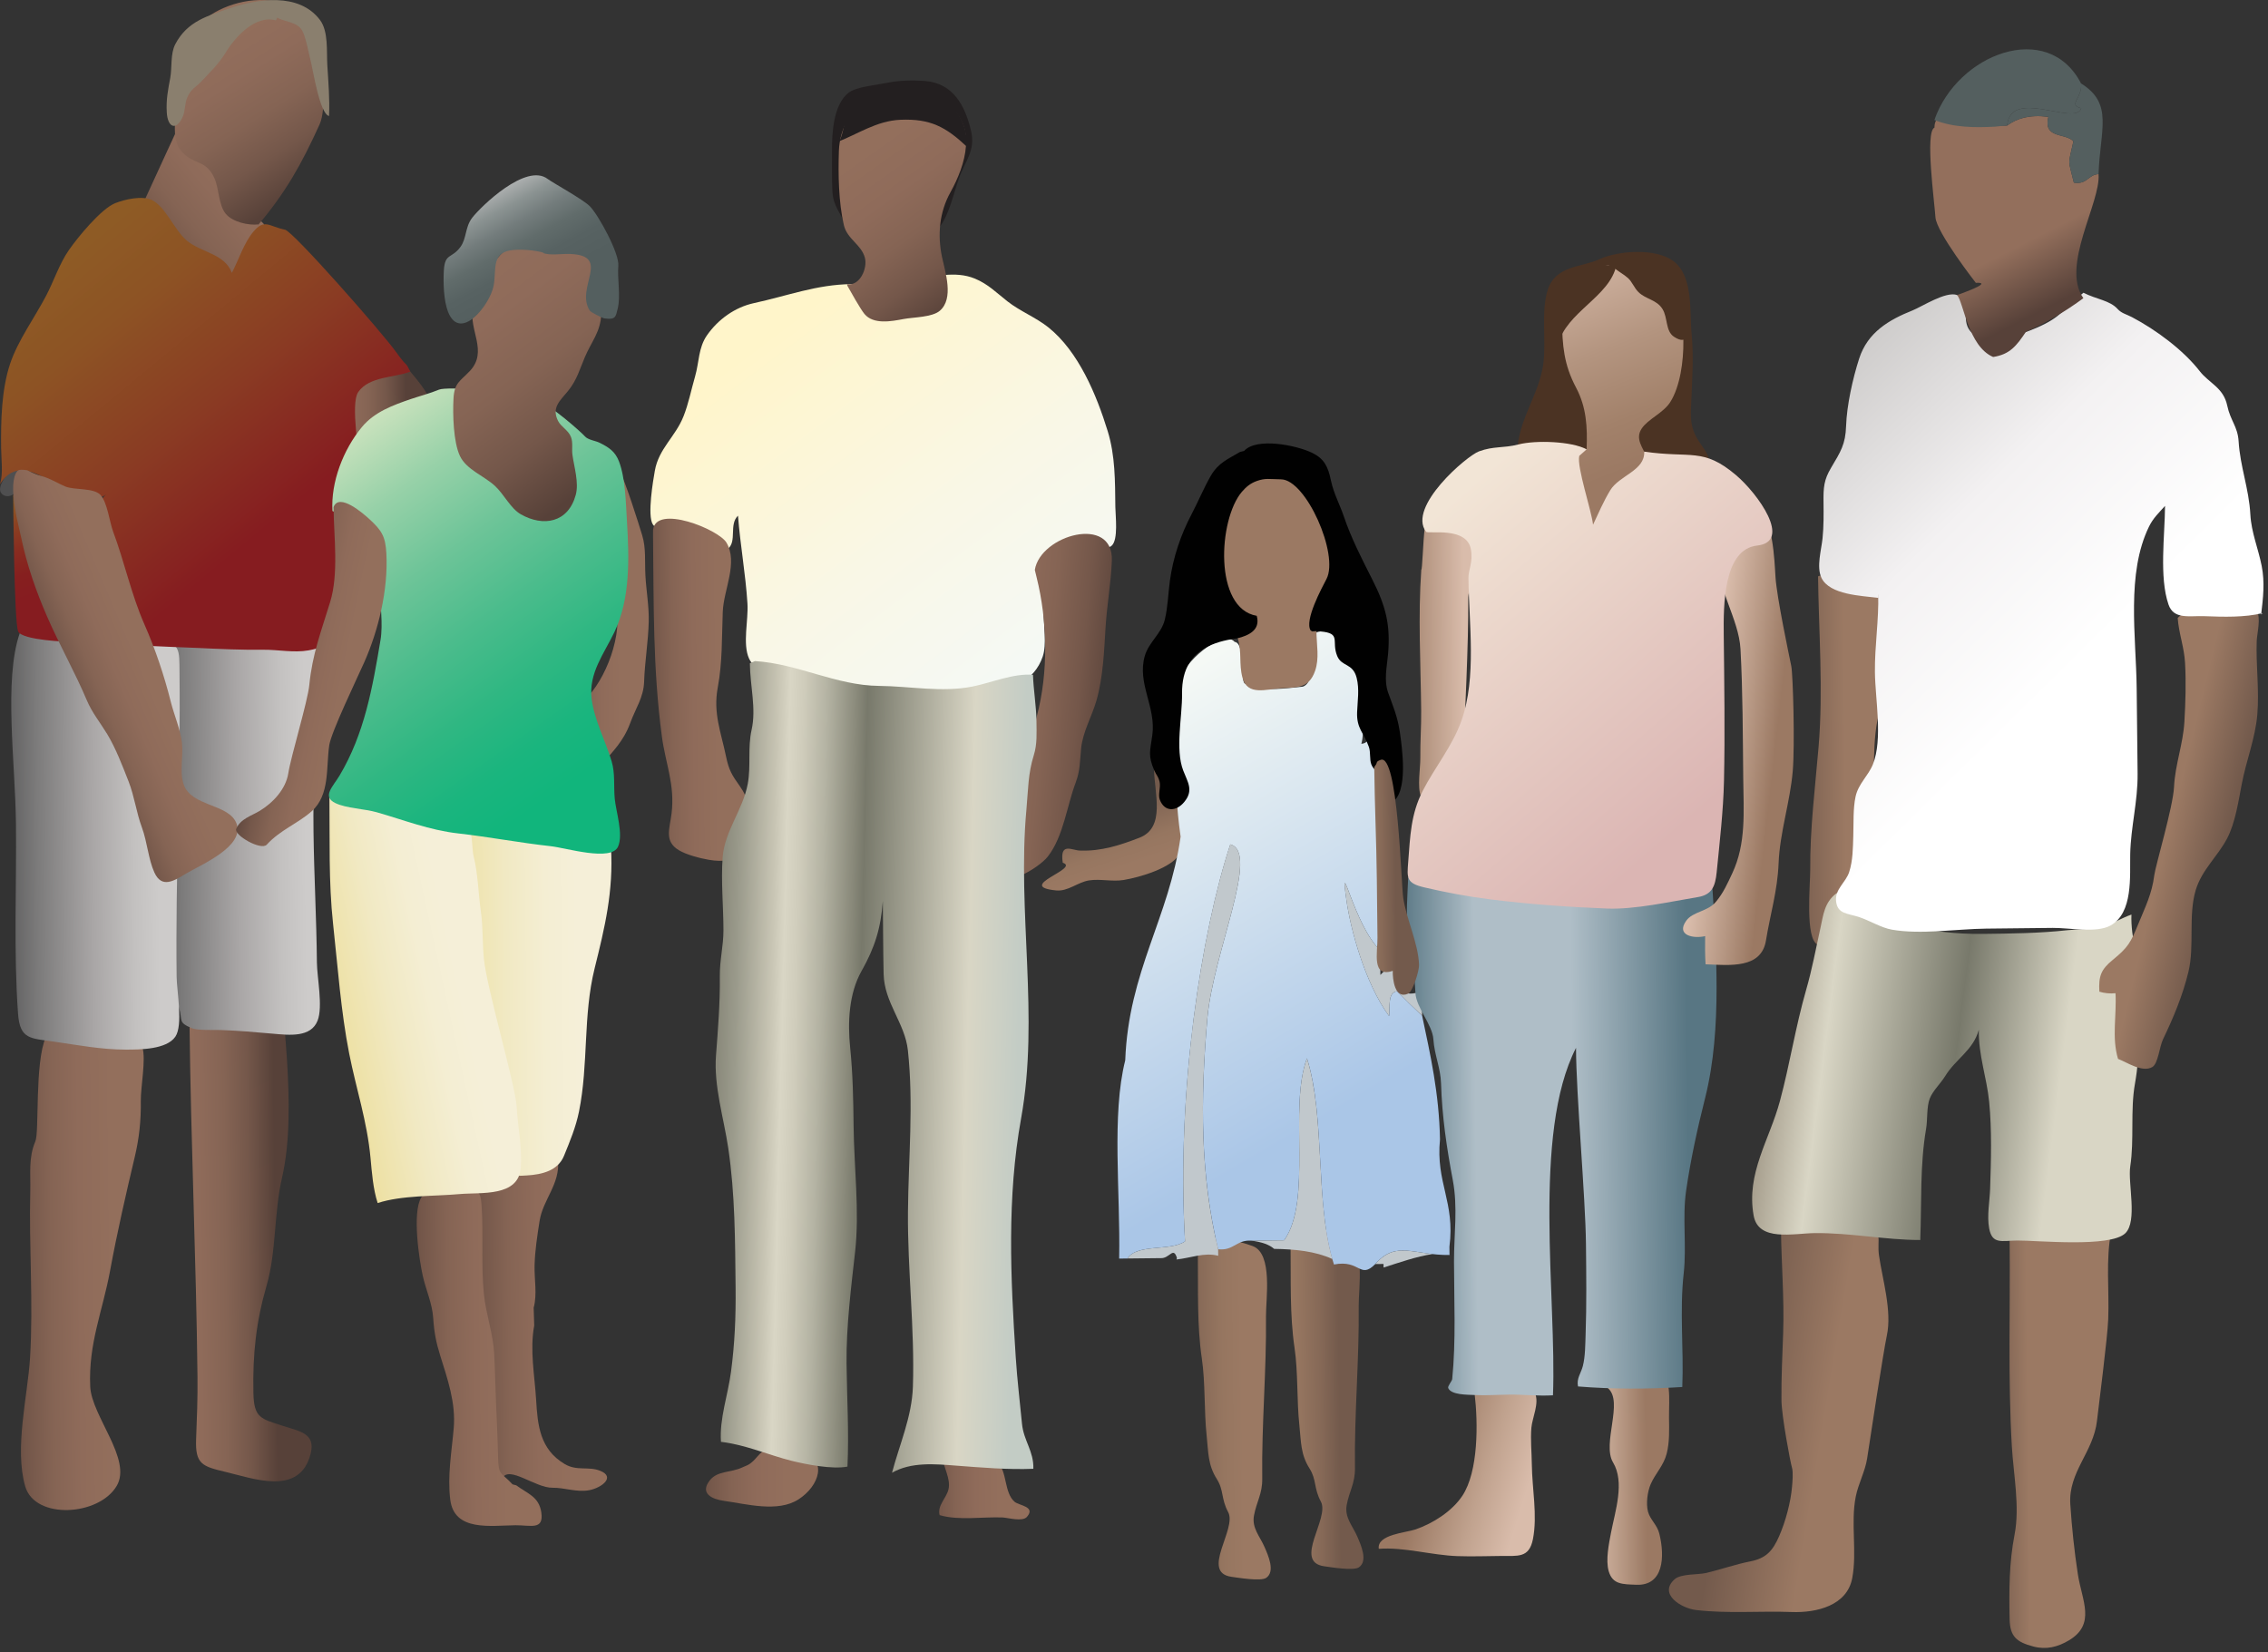 
        <svg xmlns:rdf="http://www.w3.org/1999/02/22-rdf-syntax-ns#" xmlns="http://www.w3.org/2000/svg" xmlns:cc="http://creativecommons.org/ns#" xmlns:xlink="http://www.w3.org/1999/xlink" xmlns:dc="http://purl.org/dc/elements/1.1/" x="0px" y="0px" width="501" height="365" viewBox="0 0 501 365" xml:space="preserve">
            <rect x="0" y="0" width="501" height="365" fill="#333333" stroke="none"/>
            <title>Family </title>
            <desc xmlns:ian_image_library="https://ian.umces.edu/media-library/">
                <ian_image_library:title>Family </ian_image_library:title>
                <ian_image_library:descr><p>Illustration of a family ('ohana).</p></ian_image_library:descr>
                <ian_image_library:scene>
                    <ian_image_library:contains>ohana, home life, Pacific islanders, aiga, human, person, people, man, male, woman, female, family, girl</ian_image_library:contains>
                    <ian_image_library:when>2010-07-30</ian_image_library:when>
                </ian_image_library:scene>
            </desc>
            
<defs>
</defs>
<linearGradient id="ian_symbols_b2169c0654f743f4e50e7df2082ee1eb" gradientUnits="userSpaceOnUse" x1="-7860.458" y1="8320.496" x2="-7847.534" y2="8320.496" gradientTransform="matrix(1.81 -0.02 -0.02 -1.81 14832.393 15220.93)">
	<stop  offset="0.043" style="stop-color:#735A4C"/>
	<stop  offset="0.405" style="stop-color:#9B7963"/>
</linearGradient>
<path fill="url(#ian_symbols_b2169c0654f743f4e50e7df2082ee1eb)" d="M443.926,274.057c0.165,15.131-0.403,30.428,0.495,45.527c0.361,6.077,1.783,13.325,0.598,19.397
	c-1.2,6.153-1.234,12.271-1.095,18.706c0.082,3.816,1.516,5.041,5.234,6.026c2.875,0.759,5.424,0.107,7.893-1.372
	c5.993-3.59,2.835-8.843,1.955-14.55c-0.794-5.148-1.339-10.384-1.675-15.491c-0.471-7.177,5.098-11.462,5.896-18.454
	c0.418-3.661,2.317-18.292,2.479-22.42c0.256-6.495-0.587-13.173,0.662-19.399c-7.568-0.208-14.177,1.102-21.557,0.62
	L443.926,274.057z"/>
<linearGradient id="ian_symbols_b86adaaa9f8845d4252a1881a69d0295" gradientUnits="userSpaceOnUse" x1="-8070.078" y1="8479.227" x2="-8085.001" y2="8466.938" gradientTransform="matrix(1.81 -0.02 -0.02 -1.81 14832.393 15220.93)">
	<stop  offset="0.08" style="stop-color:#936F5C"/>
	<stop  offset="0.342" style="stop-color:#8F6B5A"/>
	<stop  offset="0.565" style="stop-color:#856454"/>
	<stop  offset="0.774" style="stop-color:#74574A"/>
	<stop  offset="0.972" style="stop-color:#5B443B"/>
	<stop  offset="1" style="stop-color:#574139"/>
</linearGradient>
<polygon fill="url(#ian_symbols_b86adaaa9f8845d4252a1881a69d0295)" points="38.781,29.366 36.682,33.902 29.534,49.462 48.275,70.051 58.343,49.546 "/>
<linearGradient id="ian_symbols_dad30ed43976ca24b9a659b5af533050" gradientUnits="userSpaceOnUse" x1="-8102.944" y1="8343.428" x2="-8087.44" y2="8343.428" gradientTransform="matrix(1.81 -0.02 -0.02 -1.81 14832.393 15220.93)">
	<stop  offset="0" style="stop-color:#574139"/>
	<stop  offset="0.028" style="stop-color:#5B443B"/>
	<stop  offset="0.226" style="stop-color:#74574A"/>
	<stop  offset="0.435" style="stop-color:#856454"/>
	<stop  offset="0.658" style="stop-color:#8F6B5A"/>
	<stop  offset="0.92" style="stop-color:#936F5C"/>
</linearGradient>
<path fill="url(#ian_symbols_dad30ed43976ca24b9a659b5af533050)" d="M10.107,229.162c-2.466,5.595-1.399,20.857-2.295,22.956c-1.563,3.655-1.026,7.189-1.125,11.062
	c-0.309,12.153,0.704,24.685-0.054,36.85c-0.516,8.282-3.494,19.925-1.061,28.317c2.149,7.408,16.31,6.558,20.219-0.131
	c3.423-5.86-5.561-15.391-5.861-21.922c-0.436-9.479,2.752-16.714,4.383-25.569c1.554-8.442,3.536-17.079,5.455-25.161
	c0.979-4.124,1.393-8.002,1.336-12.343c-0.042-3.1,1.178-9.205,0.35-11.874c-0.193-0.625-0.055-1.554-0.12-2.2
	C26.233,228.941,15.236,229.106,10.107,229.162"/>
<linearGradient id="ian_symbols_5ef86a004a3d58048948d58b96c26b82" gradientUnits="userSpaceOnUse" x1="-8081.801" y1="8346.572" x2="-8067.46" y2="8346.572" gradientTransform="matrix(1.81 -0.02 -0.02 -1.81 14832.393 15220.93)">
	<stop  offset="0.006" style="stop-color:#936F5C"/>
	<stop  offset="0.262" style="stop-color:#8F6B5A"/>
	<stop  offset="0.478" style="stop-color:#856454"/>
	<stop  offset="0.681" style="stop-color:#74574A"/>
	<stop  offset="0.875" style="stop-color:#5B443B"/>
	<stop  offset="0.902" style="stop-color:#574139"/>
</linearGradient>
<path fill="url(#ian_symbols_5ef86a004a3d58048948d58b96c26b82)" d="M41.866,226.225c0.285,26.083,1.479,52.085,1.761,78.01c0.05,4.604-0.13,9.246-0.306,13.677
	c-0.219,5.524,1.367,6.008,6.463,7.226c6.279,1.504,15.759,5.078,18.555-3.064c1.858-5.41-1.787-5.769-5.917-7.119
	c-4.791-1.568-6.331-1.684-6.443-7.275c-0.172-8.664,0.6-15.692,2.923-23.729c2.174-7.516,1.598-16.007,3.389-23.756
	c1.853-8.026,1.626-17.515,1.111-25.98c-0.17-2.796-0.443-5.756-0.639-8.591c-3.535-1.94-18.125-4.249-20.289-0.146L41.866,226.225z
	"/>
<linearGradient id="ian_symbols_7390319a8d9f3014b152c20126c6dd52" gradientUnits="userSpaceOnUse" x1="-8062.274" y1="8448.318" x2="-8051.772" y2="8448.318" gradientTransform="matrix(1.81 -0.02 -0.02 -1.81 14832.393 15220.93)">
	<stop  offset="0.08" style="stop-color:#936F5C"/>
	<stop  offset="0.342" style="stop-color:#8F6B5A"/>
	<stop  offset="0.565" style="stop-color:#856454"/>
	<stop  offset="0.774" style="stop-color:#74574A"/>
	<stop  offset="0.972" style="stop-color:#5B443B"/>
	<stop  offset="1" style="stop-color:#574139"/>
</linearGradient>
<path fill="url(#ian_symbols_7390319a8d9f3014b152c20126c6dd52)" d="M79.425,100.523c-1.626-2.978-3.297-5.441-3.603-8.979c-0.334-3.866-0.058-7.782,4.348-9.184
	c2.397-0.762,8.66-2.58,10.469-0.276c0.98,1.247,6.356,7.124,2.97,7.045c-1.973-0.045-0.686,2.995-1.056,4.987
	c-0.489,2.633-4.325,6.186-6.879,6.338c-2.033,0.12-3.795-0.264-5.772,0.07c-0.108-0.002-0.217-0.003-0.325-0.005"/>
<path fill="#4F4F50" d="M3.887,103.625c-1.739-0.303-4.62,3.744-3.707,5.171c0.895,1.396,2.859,0.762,3.3-0.234
	c0.598-1.357-0.098-3.257,0.412-4.481"/>
<linearGradient id="ian_symbols_472953cc42149cb431066ad7b5296747" gradientUnits="userSpaceOnUse" x1="-8077.619" y1="8495.207" x2="-8064.926" y2="8474.751" gradientTransform="matrix(1.81 -0.02 -0.02 -1.81 14832.393 15220.93)">
	<stop  offset="0.08" style="stop-color:#936F5C"/>
	<stop  offset="0.342" style="stop-color:#8F6B5A"/>
	<stop  offset="0.565" style="stop-color:#856454"/>
	<stop  offset="0.774" style="stop-color:#74574A"/>
	<stop  offset="0.972" style="stop-color:#5B443B"/>
	<stop  offset="1" style="stop-color:#574139"/>
</linearGradient>
<path fill="url(#ian_symbols_472953cc42149cb431066ad7b5296747)" d="M57.18,49.559c-2.274,0.288-5.827-0.501-7.332-2.354c-1.599-1.971-1.442-5.559-2.496-7.875
	c-1.955-4.292-4.725-2.771-7.395-6.073c-1.77-2.19-1.258-5.177-1.287-7.826c-0.046-4.223-0.563-8.731,0.165-12.834
	c0.736-4.152,2.675-4.687,5.326-7.378c3.644-3.699,10.681-6.019,16.436-4.962c0.988,0.182,1.555,0.176,2.462,0.566
	c0.05,0.021,0.459,0.943,0.707,1.094c1.768,1.076,5.132,1.75,6.498,3.146c1.619,1.651,1.338,3.373,1.092,5.721
	c-0.433,4.124,0.958,12.919-0.756,16.697c-3.915,8.632-7.521,15.142-13.721,22.387"/>
<path fill="#8A7F6E" d="M60.947,4.509c-4.605-1.307-9.112,3.807-11.099,7.116c-1.404,2.341-3.544,4.448-5.472,6.462
	c-1.24,1.295-2.128,1.521-2.945,3.292c-0.685,1.486-0.468,3.21-1.165,4.643c-1.402,2.876-3.229,2.13-3.425-1.18
	c-0.169-2.86,0.273-4.981,0.762-7.611c0.436-2.348,0.003-5.334,1.119-7.469c2.67-5.114,7.232-6.288,12.084-7.947
	c6.005-2.053,15.227-3.563,19.872,2.587c1.91,2.529,1.439,6.924,1.63,10.026c0.228,3.712,0.555,7.505,0.374,11.202
	c-2.091-0.551-3.508-10.112-4.104-12.401c-0.444-1.702-1.039-5.196-1.895-6.593c-1.133-1.845-3.991-1.846-5.437-2.738"/>
<linearGradient id="ian_symbols_021e31a51b117d4451a0c910ba8f4958" gradientUnits="userSpaceOnUse" x1="-8034.308" y1="8421.088" x2="-8025.21" y2="8421.088" gradientTransform="matrix(1.81 -0.02 -0.02 -1.81 14832.393 15220.93)">
	<stop  offset="0" style="stop-color:#574139"/>
	<stop  offset="0.028" style="stop-color:#5B443B"/>
	<stop  offset="0.226" style="stop-color:#74574A"/>
	<stop  offset="0.435" style="stop-color:#856454"/>
	<stop  offset="0.658" style="stop-color:#8F6B5A"/>
	<stop  offset="0.92" style="stop-color:#936F5C"/>
</linearGradient>
<path fill="url(#ian_symbols_021e31a51b117d4451a0c910ba8f4958)" d="M134.996,101.928c-0.378,2.751,0.56-0.382,1.779,1.879c1.408,2.606,4.225,11.634,5.088,14.453
	c0.868,2.837,0.544,5.847,0.705,8.826c0.185,3.438,0.818,6.815,0.736,10.242c-0.106,4.44-0.876,8.864-1.021,13.259
	c-0.114,3.475-1.875,5.869-3.073,9.137c-1.49,4.066-3.84,6.248-6.511,9.402c-1.577,1.862-1.698,6.826-3.836,7.96
	c-0.596-2.43-0.707-4.651-0.732-7.268c-0.027-2.797-0.949-5.104-1.005-7.813c-0.053-2.703-0.042-5.598,2-7.424
	c4.632-4.143,8.72-14.843,6.778-21.071c-1.903-6.107-3.401-9.578-2.871-16.357c0.312-4.001,0.967-8.158,1.388-12.18
	c0.061-0.574,0.108-0.964,0.286-1.524L134.996,101.928z"/>
<linearGradient id="ian_symbols_6ec921d477f2b1643d1fd0f3b298d35b" gradientUnits="userSpaceOnUse" x1="-8047.414" y1="8336.44" x2="-8031.442" y2="8336.44" gradientTransform="matrix(1.81 -0.02 -0.02 -1.81 14832.393 15220.93)">
	<stop  offset="0" style="stop-color:#574139"/>
	<stop  offset="0.028" style="stop-color:#5B443B"/>
	<stop  offset="0.226" style="stop-color:#74574A"/>
	<stop  offset="0.435" style="stop-color:#856454"/>
	<stop  offset="0.658" style="stop-color:#8F6B5A"/>
	<stop  offset="0.92" style="stop-color:#936F5C"/>
</linearGradient>
<path fill="url(#ian_symbols_6ec921d477f2b1643d1fd0f3b298d35b)" d="M117.886,288.867c0.827-2.931,0.104-6.41,0.202-9.453c0.104-3.27,0.594-6.474,1.11-9.728
	c0.753-4.749,4.546-8.09,4.067-13.37c-2.799-0.387-4.471,0.861-6.642,2.391c-1.36,0.956-4.65,2.063-5.648,3.254
	c-1.521,1.819-6.481-0.014-6.455,2.329c0.053,4.789,0.407,9.511,0.461,14.303c0.09,8.217-0.161,16.51,0.262,24.715
	c0.155,2.998,1.038,5.643,1.857,8.464c1.382,4.761,1.467,10.354,3.874,14.783c1.438-2.913,7.293,2.146,11.063,2.089
	c2.68-0.039,5.401,1.069,8.156,0.536c2.683-0.521,5.857-2.894,2.379-4.284c-2.624-1.047-5.111,0.135-7.855-1.502
	c-5.446-3.249-5.953-8.496-6.287-14.156c-0.317-5.336-1.433-11.029-0.423-16.426"/>
<linearGradient id="ian_symbols_2a36dd258f8625a46d1dc51556187962" gradientUnits="userSpaceOnUse" x1="-8054.34" y1="8332.619" x2="-8039.479" y2="8332.619" gradientTransform="matrix(1.81 -0.02 -0.02 -1.81 14832.393 15220.93)">
	<stop  offset="0" style="stop-color:#574139"/>
	<stop  offset="0.028" style="stop-color:#5B443B"/>
	<stop  offset="0.226" style="stop-color:#74574A"/>
	<stop  offset="0.435" style="stop-color:#856454"/>
	<stop  offset="0.658" style="stop-color:#8F6B5A"/>
	<stop  offset="0.92" style="stop-color:#936F5C"/>
</linearGradient>
<path fill="url(#ian_symbols_2a36dd258f8625a46d1dc51556187962)" d="M114.041,328.109c2.479,1.857,5.042,2.484,5.54,6.023c0.555,3.944-2.365,2.761-5.732,2.797
	c-5.5,0.061-13.5,1.432-14.386-5.639c-0.663-5.302,0.333-10.755,0.763-15.797c0.484-5.65-1.382-10.9-3.003-16.101
	c-0.89-2.845-1.319-5.045-1.526-8.187c-0.222-3.357-1.599-6.164-2.315-9.399c-0.788-3.553-2.369-13.896-0.339-17.266
	c1.56-2.588,6.177-1.654,8.731-1.684c3.52-0.042,4.348-0.27,4.599,3.296c0.464,6.607-0.152,13.265,0.536,19.843
	c0.461,4.403,2.011,8.578,2.254,12.986c0.209,3.771,0.265,7.491,0.426,11.216c0.172,3.961,0.347,7.685,0.43,11.59
	c0.093,4.313,0.636,3.329,3.205,6.111L114.041,328.109z"/>
<linearGradient id="ian_symbols_b76a632a54e52c64e56c3670a9a87620" gradientUnits="userSpaceOnUse" x1="-8048.477" y1="8376.025" x2="-8030.09" y2="8376.025" gradientTransform="matrix(1.81 -0.02 -0.02 -1.81 14832.393 15220.93)">
	<stop  offset="0" style="stop-color:#EDDF9A"/>
	<stop  offset="0.145" style="stop-color:#EEE2A9"/>
	<stop  offset="0.441" style="stop-color:#F1E9C3"/>
	<stop  offset="0.708" style="stop-color:#F4EED3"/>
	<stop  offset="0.92" style="stop-color:#F5EFD8"/>
</linearGradient>
<path fill="url(#ian_symbols_b76a632a54e52c64e56c3670a9a87620)" d="M103.384,182.887c5.1,0.276,10.937,1.219,16.141,2.015c4.831,0.736,10.844,0.629,15.441,2.229
	c0.575,9.806-1.372,17.743-3.608,26.763c-2.61,10.531-1.319,21.062-3.454,31.643c-0.694,3.435-1.997,6.562-3.322,9.797
	c-1.321,3.226-4.737,4.128-8.261,4.326c-2.312,0.131-5.313,0.433-6.406-2.037c-0.892-2.011-0.668-7.116-1-9.365
	c-0.864-5.884,0.425-12.172-1.176-17.922c-1.166-4.184-3.786-7.542-4.311-11.896c-0.333-2.751-1.17-5.655-1.393-8.356
	c-0.233-2.833,0.571-5.922,0.764-8.782C102.903,199.765,103.47,182.892,103.384,182.887z"/>
<linearGradient id="ian_symbols_6aa7e4980307e2b44dabc1256df24a45" gradientUnits="userSpaceOnUse" x1="-8062.827" y1="8375.553" x2="-8044.752" y2="8379.294" gradientTransform="matrix(1.81 -0.02 -0.02 -1.81 14832.393 15220.93)">
	<stop  offset="0" style="stop-color:#EDDF9A"/>
	<stop  offset="0.145" style="stop-color:#EEE2A9"/>
	<stop  offset="0.441" style="stop-color:#F1E9C3"/>
	<stop  offset="0.708" style="stop-color:#F4EED3"/>
	<stop  offset="0.92" style="stop-color:#F5EFD8"/>
</linearGradient>
<path fill="url(#ian_symbols_6aa7e4980307e2b44dabc1256df24a45)" d="M72.773,176.197c0.1,9.242-0.202,18.677,0.799,27.846c1.022,9.359,1.735,19.432,3.559,28.67
	c1.555,7.88,3.966,14.959,4.714,23.061c0.301,3.255,0.577,6.931,1.583,9.982c5.313-1.736,12.42-1.475,18.076-1.982
	c4.755-0.428,13.091,0.717,13.552-5.913c0.302-4.347-0.688-9.065-0.934-13.418c-0.272-4.817-6.646-26.268-7.238-32.725
	c-0.321-3.492-0.178-6.979-0.657-10.341c-0.596-4.174-0.624-8.393-1.644-12.398c-0.27-1.053-0.27-4.837-0.808-5.547
	c-1.086-1.436-5.307-0.974-7.114-1.635c-4.836-1.771-8.591-3.796-13.669-4.579c-2.982-0.46-7.116-4.172-9.684-1.561L72.773,176.197z
	"/>
<linearGradient id="ian_symbols_d283f364cd557d44e51418e4dfdac900" gradientUnits="userSpaceOnUse" x1="-8019.387" y1="8317.664" x2="-8005.673" y2="8317.664" gradientTransform="matrix(1.81 -0.02 -0.02 -1.81 14832.393 15220.93)">
	<stop  offset="0" style="stop-color:#574139"/>
	<stop  offset="0.028" style="stop-color:#5B443B"/>
	<stop  offset="0.226" style="stop-color:#74574A"/>
	<stop  offset="0.435" style="stop-color:#856454"/>
	<stop  offset="0.658" style="stop-color:#8F6B5A"/>
	<stop  offset="0.92" style="stop-color:#936F5C"/>
</linearGradient>
<path fill="url(#ian_symbols_d283f364cd557d44e51418e4dfdac900)" d="M163.874,324.194c-2.437,1.139-5.379,0.66-7.076,2.812c-2.31,2.932,0.534,4.181,3.171,4.544
	c4.952,0.68,11.846,2.612,16.426-0.34c4.529-2.92,6.691-8.817,0.484-10.725c-1.906-0.586-4.943-1.018-7-0.539
	c-2.261,0.525-2.765,2.781-4.829,3.743L163.874,324.194z"/>
<linearGradient id="ian_symbols_3d0a61bc9b973744ddb0bb767e8b3dde" gradientUnits="userSpaceOnUse" x1="-7990.953" y1="8315.992" x2="-7979.92" y2="8315.992" gradientTransform="matrix(1.81 -0.02 -0.02 -1.81 14832.393 15220.93)">
	<stop  offset="0" style="stop-color:#574139"/>
	<stop  offset="0.028" style="stop-color:#5B443B"/>
	<stop  offset="0.226" style="stop-color:#74574A"/>
	<stop  offset="0.435" style="stop-color:#856454"/>
	<stop  offset="0.658" style="stop-color:#8F6B5A"/>
	<stop  offset="0.92" style="stop-color:#936F5C"/>
</linearGradient>
<path fill="url(#ian_symbols_3d0a61bc9b973744ddb0bb767e8b3dde)" d="M208.232,321.961c0.155,2.227,1.821,4.657,1.294,6.996c-0.459,2.037-2.518,3.555-1.966,5.736
	c4.208,1.235,9.471,0.344,13.88,0.514c1.198,0.045,4.411,1.017,5.41-0.131c2.006-2.297-1.722-2.481-2.718-3.324
	c-2.333-1.975-1.663-6.733-3.646-8.486c-1.924-1.702-8.716-1.033-11.352-1.004L208.232,321.961z"/>
<linearGradient id="ian_symbols_439c927ea6172994c14fa31341913b33" gradientUnits="userSpaceOnUse" x1="-8010.696" y1="8459.963" x2="-7977.493" y2="8414.765" gradientTransform="matrix(1.81 -0.02 -0.02 -1.81 14832.393 15220.93)">
	<stop  offset="0.08" style="stop-color:#FFF5CA"/>
	<stop  offset="0.613" style="stop-color:#F9F7E6"/>
	<stop  offset="1" style="stop-color:#F5F9F5"/>
</linearGradient>
<path fill="url(#ian_symbols_439c927ea6172994c14fa31341913b33)" d="M188.064,62.763c-7.646,0.083-14.003,2.563-21.553,4.204c-4.13,0.897-7.879,3.569-10.337,7.098
	c-1.926,2.768-1.718,5.934-2.625,9.069c-0.854,2.961-1.461,6.07-2.565,8.843c-1.814,4.556-5.47,7.105-6.33,12.012
	c-0.347,1.98-1.725,9.893-0.433,11.877c1.031,1.585,6.888,2.646,8.947,3.606c1.686,0.787,5.873,3.198,7.636,1.755
	c2.041-1.67,0.178-5.354,2.219-7.312c0.507,6.565,1.659,12.698,2.089,19.415c0.234,3.667-1.125,8.905,0.355,12.155
	c1.202,2.635,5.33,4.07,8.055,4.799c3.048,0.815,6.294-0.097,9.346,0.645c4.747,1.155,8.628,2.108,13.737,2.299
	c3.857,0.143,7.57,0.886,11.371,1.167c3.663,0.268,6.794-0.826,10.296-1.351c5.129-0.767,10.171-2.451,12.069-8.023
	c0.908-2.669,0.205-6.991,0.174-9.799c-0.026-2.437-1.253-7.223-0.404-9.357c0.772-1.946,5.743-2.388,8.172-3.359
	c1.674-0.669,6.199-0.996,7.283-1.958c1.503-1.334,0.835-6.578,0.814-8.554c-0.063-5.688-0.013-11.31-1.689-16.755
	c-2.479-8.046-6.444-17.585-13.097-22.915c-2.772-2.22-6.223-3.537-9.051-5.756c-2.426-1.903-4.282-3.82-7.19-5.022
	c-4.379-1.809-9.122-0.353-13.615,0.157c-4.675,0.528-8.036,0.336-12.48,1.131L188.064,62.763z"/>
<path fill="#231F20" d="M186.708,49.704c-0.957-2.711-2.621-4.045-2.816-7.267c-0.184-3.025-0.066-6.092-0.1-9.123
	c-0.042-3.916,0.313-10.338,3.738-12.89c1.707-1.27,6.229-1.667,8.574-2.156c2.445-0.508,5.569-0.585,8.199-0.384
	c6.261,0.481,8.934,5.485,10.224,11.141c0.982,4.312-1.402,6.68-2.691,10.362c-1.078,3.079-2.185,7.942-4.075,10.465
	c-2.041,2.725-6.64,1.76-9.783,1.568c-2.705-0.165-9.274,0.02-11.268-1.414"/>
<linearGradient id="ian_symbols_098b9c3f22ebffe425622b395c848c7a" gradientUnits="userSpaceOnUse" x1="-7959.079" y1="8325.377" x2="-7950.562" y2="8325.377" gradientTransform="matrix(1.81 -0.02 -0.02 -1.81 14832.393 15220.93)">
	<stop  offset="0" style="stop-color:#735A4C"/>
	<stop  offset="0.305" style="stop-color:#866957"/>
	<stop  offset="0.67" style="stop-color:#967660"/>
	<stop  offset="0.951" style="stop-color:#9B7963"/>
</linearGradient>
<path fill="url(#ian_symbols_098b9c3f22ebffe425622b395c848c7a)" d="M264.608,277.545c0.081,7.505-0.204,15.203,0.869,22.495c0.809,5.469,0.476,11.549,1.077,17.192
	c0.382,3.586,0.256,6.354,2.229,9.467c1.602,2.521,0.905,4.317,2.522,7.338c1.992,3.719-6.208,13.336,0.763,14.286
	c1.423,0.195,6.421,1.037,7.621,0.234c2.072-1.385,0.452-4.951-0.326-6.761c-1.044-2.431-2.879-4.241-2.354-7.044
	c0.561-3,1.862-4.788,1.819-8.088c-0.159-12.14,0.957-23.837,0.826-35.833c-0.042-3.889,1.556-13.859-2.906-15.56
	c-2.963-1.129-12.708-3.798-11.782,0.961L264.608,277.545z"/>
<linearGradient id="ian_symbols_86aff9ad1efd9724810cb044b2649a83" gradientUnits="userSpaceOnUse" x1="-7947.748" y1="8326.523" x2="-7939.232" y2="8326.523" gradientTransform="matrix(1.81 -0.02 -0.02 -1.81 14832.393 15220.93)">
	<stop  offset="0.153" style="stop-color:#9B7963"/>
	<stop  offset="0.404" style="stop-color:#967660"/>
	<stop  offset="0.728" style="stop-color:#866957"/>
	<stop  offset="1" style="stop-color:#735A4C"/>
</linearGradient>
<path fill="url(#ian_symbols_86aff9ad1efd9724810cb044b2649a83)" d="M285.088,275.219c0.083,7.504-0.201,15.203,0.871,22.493c0.809,5.471,0.475,11.55,1.076,17.194
	c0.383,3.584,0.256,6.353,2.23,9.466c1.599,2.521,0.902,4.319,2.521,7.34c1.99,3.718-6.206,13.333,0.764,14.285
	c1.421,0.195,6.419,1.037,7.62,0.234c2.071-1.385,0.451-4.951-0.326-6.761c-1.045-2.432-2.879-4.241-2.354-7.044
	c0.561-3.001,1.862-4.787,1.818-8.089c-0.157-12.141,0.958-23.836,0.827-35.832c-0.042-3.889,1.557-13.861-2.906-15.561
	c-2.963-1.128-12.813-3.711-11.887,1.047L285.088,275.219z"/>
<linearGradient id="ian_symbols_531fd81f5610bbb4c1cef05c0c0311f7" gradientUnits="userSpaceOnUse" x1="-7970.29" y1="8398.166" x2="-7967.602" y2="8390.101" gradientTransform="matrix(1.81 -0.02 -0.02 -1.81 14832.393 15220.93)">
	<stop  offset="0" style="stop-color:#735A4C"/>
	<stop  offset="0.305" style="stop-color:#866957"/>
	<stop  offset="0.67" style="stop-color:#967660"/>
	<stop  offset="0.951" style="stop-color:#9B7963"/>
</linearGradient>
<path fill="url(#ian_symbols_531fd81f5610bbb4c1cef05c0c0311f7)" d="M254.912,169.69c0.059,5.492,2.672,13.098-3.233,15.373c-4.255,1.639-8.371,2.995-13.053,2.825
	c-1.762,0.019-4.577-2.006-3.861,2.688c3.98,1.293-10.725,5.211-1.462,6.12c2.636,0.258,4.745-1.825,7.281-2.216
	c2.478-0.381,5.127,0.324,7.601-0.085c3.72-0.61,10.635-2.699,12.324-5.676c1.227-2.159,1.351-4.744,1.223-7.243
	c-0.169-3.304-1.723-4.329-2.75-7.282c-0.873-2.513,0.105-5.226-3.427-5.376c0.097,0.5-0.358,0.285-0.432,0.495L254.912,169.69z"/>
<path fill="#C1C8CC" d="M288.702,233.779c-4.104,11.028,1.274,31.332-5.036,40.198c-2.432,0.026-4.866,0.054-7.299,0.079
	c2.457,0.296,4.068,0.927,5.093,1.82c4.613,0.075,9.056,0.502,12.86,2.244C290.579,265.25,292.713,246.374,288.702,233.779z"/>
<path fill="#C1C8CC" d="M314.145,224.379c-1.888-1.761-3.73-3.565-5.532-5.413c-2.136,0.315-1.503,3.342-1.766,5.493
	c-5.425-7.411-8.544-19.427-9.399-25.443c-1.646-11.555,1.635,5.457,7.416,10.867c0.021,1.824,0.039,3.65,0.061,5.474
	c5.686-5.979,0.846,6.953,9.161,3.549C314.105,220.73,314.125,222.554,314.145,224.379z"/>
<path fill="#C1C8CC" d="M266.708,224.895c1.277-14.523,11.688-36.637,5.058-38.373c-6.318,19.098-11.959,54.479-9.995,87.693
	c-3.232,2.25-10.609,0.448-12.73,3.787c2.432-0.025,4.866-0.053,7.296-0.079c2.05,0.163,2.813-2.685,3.65-0.04
	c-0.042,0.127-0.067,0.223-0.104,0.337c3.074-0.301,6.138-1.632,9.221-0.818c-0.005-0.48-0.011-0.962-0.016-1.441
	C265.136,259.691,265.126,242.914,266.708,224.895z"/>
<path fill="#C1C8CC" d="M303.793,279.231c0.607-0.007,1.217-0.014,1.824-0.021c0.004,0.264,0.006,0.528,0.01,0.793
	c3.601-1.144,7.201-2.427,10.809-2.981C311.037,276.398,307.615,274.828,303.793,279.231z"/>
<linearGradient id="ian_symbols_dd2c8660d8fa79247109564baffd53dc" gradientUnits="userSpaceOnUse" x1="-7971.178" y1="8410.672" x2="-7941.46" y2="8358.451" gradientTransform="matrix(1.81 -0.02 -0.02 -1.81 14832.393 15220.93)">
	<stop  offset="0.049" style="stop-color:#F5F9F5"/>
	<stop  offset="0.976" style="stop-color:#AAC6E7"/>
</linearGradient>
<path fill="url(#ian_symbols_dd2c8660d8fa79247109564baffd53dc)" d="M248.564,234.216c0.75-19.725,9.695-31.426,12.234-49.399c-1.973-13.641-0.47-21.891-0.336-31.016
	c-0.015-1.217-0.026-2.432-0.04-3.648c2.406-5.507,10.168-10.943,12.305-8.359c2.432,0.24,1.18,8.902,2.301,9.21
	c5.293,1.455,5.293,1.455,12.78,0.675c4.012-1.491-1.042-11.596,3.879-12.196c8.824-1.301,10.41,20.16,9.032,24.829
	c2.874-0.197,1.378-4.668,5.434-3.708c0.445,3.445-2.013,4.048-1.744,7.318c0.021,1.824,0.04,3.649,0.06,5.473
	c-0.537,4.238,0.37,7.001,1.924,9.103c-4.15,5.565-0.439,18.824-1.526,27.386c-5.782-5.41-9.063-22.422-7.417-10.867
	c0.856,6.017,3.974,18.033,9.4,25.443c0.262-2.151-0.37-5.177,1.765-5.493c1.802,1.848,3.645,3.652,5.532,5.413
	c1.815,8.6,3.748,17.076,3.946,27.327c-0.961,9.591,3.367,13.778,2.083,23.698c0.006,0.608,0.013,1.217,0.02,1.825
	c-7.716,0.119-11.761-3.344-16.4,2.002c-3.442,3.463-3.313-1.047-9.122,0.1c-4.253-12.871-1.833-32.56-5.971-45.552
	c-4.103,11.028,1.275,31.332-5.035,40.198c-2.432,0.026-4.866,0.054-7.299,0.079c-3.275-0.195-3.823,2.276-7.277,1.904
	c-3.954-16.269-3.964-33.046-2.381-51.064c1.278-14.523,11.687-36.637,5.057-38.372c-6.317,19.097-11.958,54.478-9.993,87.692
	c-3.234,2.25-10.61,0.448-12.731,3.787c-0.608,0.007-1.217,0.015-1.825,0.021C247.51,263.269,245.521,246.283,248.564,234.216z"/>
<path fill="#010101" d="M273.92,99.837c-2.678,1.591-4.789,2.373-6.479,5.308c-1.512,2.625-2.801,5.747-4.251,8.502
	c-2.349,4.462-4.056,9.472-4.76,14.641c-0.381,2.803-0.458,5.862-1.124,8.594c-0.761,3.124-3.547,4.956-4.431,8.049
	c-1.733,6.078,2.543,11.23,1.669,17.482c-0.496,3.544-0.994,4.474,0.445,7.801c0.467,1.077,0.867,1.231,1.17,2.499
	c0.287,1.197-0.396,2.808,0.043,3.952c1.053,2.753,3.653,2.635,5.411,0.482c2.107-2.579,0.751-4.349-0.235-6.924
	c-1.823-4.766-0.205-11.785-0.262-17.028c-0.059-5.38,2.077-9.222,7.405-11.104c4.553-1.607,10.319-1.381,15.276-2.149
	c2.446-0.379,5.262-0.689,7.884-0.459c4.723,0.412,2.355,2.157,3.712,5.434c0.999,2.414,3.449,1.498,4.291,4.818
	c0.64,2.527,0.198,5.061,0.102,7.586c-0.142,3.627,1.471,4.495,2.596,7.659c0.433,1.215,0.115,2.79,0.553,3.894
	c0.554,1.399,1.713,1.66,2.418,2.778c1.021,1.618,1.71,3.706,1.993,5.657c3.881-1.987,2.366-12.348,1.844-15.809
	c-0.485-3.224-1.512-5.618-2.542-8.481c-0.985-2.741-0.271-5.75-0.024-8.546c0.57-6.476-0.54-10.654-3.446-16.383
	c-2.304-4.541-4.733-9.298-6.287-13.906c-0.965-2.865-2.274-5.112-2.9-8.111c-0.622-2.988-1.487-4.743-4.08-6.016
	c-3.443-1.69-12.319-3.515-15.087-0.447L273.92,99.837z"/>
<path fill="#4B3323" d="M352.087,102.629c-4.55,0.05-9.602,0.693-13.985,0.456c-3.452-0.187-3.216-1.478-2.853-4.648
	c0.739-6.459,4.681-11.456,5.643-17.893c0.734-4.913-0.521-11.632,0.97-16.424c1.728-5.554,7.427-4.988,11.566-6.903
	c3.968-1.836,12.266-2.482,16.189,0.434c4.543,3.377,3.57,11.271,4.061,16.165c0.526,5.285,0.065,10.901-0.136,16.111
	c-0.103,2.669-0.009,4.453,1.213,6.693c1.306,2.394,3.311,3.868,2.841,6.903c-2.187,0.134-4.436,0.118-6.642,0.117
	c-2.87-0.001-3.849-0.789-6.177-1.682c-4.843-1.858-8.38,1.269-12.987,1.283"/>
<linearGradient id="ian_symbols_bcdd694310f2e18439ce4ed3df46be29" gradientUnits="userSpaceOnUse" x1="-7895.262" y1="8324.647" x2="-7868.531" y2="8319.902" gradientTransform="matrix(1.81 -0.02 -0.02 -1.81 14832.393 15220.93)">
	<stop  offset="0.148" style="stop-color:#735A4C"/>
	<stop  offset="0.562" style="stop-color:#9B7963"/>
</linearGradient>
<path fill="url(#ian_symbols_bcdd694310f2e18439ce4ed3df46be29)" d="M393.417,271.569c0.082,7.621,0.739,15.16,0.484,22.819c-0.165,4.974-0.437,9.97-0.377,14.958
	c0.04,3.466,1.954,13.631,2.31,14.808c0.32,1.054,0.12,3.18,0.024,4.275c-0.301,3.474-1.413,7.615-2.837,10.895
	c-1.446,3.328-2.949,4.922-6.409,5.595c-3.216,0.629-6.542,1.8-9.704,2.547c-1.783,0.421-5.583,0.145-6.968,1.378
	c-3.689,3.282,1.45,6.424,4.703,6.812c6.883,0.822,14.25,0.178,21.172,0.438c5.452,0.205,12.182-1.407,13.335-7.451
	c1.114-5.835-0.379-12.177,0.784-18.046c0.559-2.833,2.098-5.626,2.517-8.447c0.433-2.922,3.61-23.715,4.348-27.113
	c1.182-5.426-0.975-12.455-1.728-17.688c-0.533-3.711,1.171-5.397-3.101-5.983c-4.873-0.666-10.26-0.609-15.155-0.742
	c-1.58-0.043-1.341-1.383-2.16-0.064L393.417,271.569z"/>
<linearGradient id="ian_symbols_31527603f64f7c342d33318fb2609f02" gradientUnits="userSpaceOnUse" x1="-7883.973" y1="8403.877" x2="-7872.595" y2="8403.877" gradientTransform="matrix(1.81 -0.02 -0.02 -1.81 14832.393 15220.93)">
	<stop  offset="0.043" style="stop-color:#735A4C"/>
	<stop  offset="0.644" style="stop-color:#9B7963"/>
</linearGradient>
<path fill="url(#ian_symbols_31527603f64f7c342d33318fb2609f02)" d="M401.598,126.721c0.139,12.67,1.192,25.71,0.122,38.309c-0.762,8.984-1.915,18.087-1.843,27.094
	c0.025,3.218-1.206,15.371,1.681,16.559c1.641,0.676,6.449-9.383,8.359-9.962c4.807-1.457,2.395-9.811,2.651-13.394
	c0.353-4.911,1.386-9.64,1.367-14.701c-0.013-3.655,0.103-7.954,0.778-11.52c0.475-2.494,2.219-5.074,2.837-7.689
	c0.991-4.189,2.947-11.823,1.486-16.067c-1.112-3.236-5.969-5.064-8.905-5.991c-1.992-0.629-6.653-3.061-8.529-2.029"/>
<linearGradient id="ian_symbols_9ed3f190cd3219f4d908c5ee6cf16bb1" gradientUnits="userSpaceOnUse" x1="-7890.003" y1="8368.52" x2="-7842.213" y2="8361.852" gradientTransform="matrix(1.81 -0.02 -0.02 -1.81 14832.393 15220.93)">
	<stop  offset="0" style="stop-color:#8A7F6E"/>
	<stop  offset="0.215" style="stop-color:#D9D6C5"/>
	<stop  offset="0.546" style="stop-color:#78796B"/>
	<stop  offset="0.816" style="stop-color:#D9D6C5"/>
</linearGradient>
<path fill="url(#ian_symbols_9ed3f190cd3219f4d908c5ee6cf16bb1)" d="M405.62,197.368c-2.628,2.015-2.85,4.751-3.486,7.618c-1.01,4.558-1.848,9.128-3.138,13.6
	c-2.386,8.276-3.606,16.436-5.813,24.637c-2.313,8.601-7.481,15.931-5.806,25.288c1.045,5.838,8.753,3.933,13.49,3.883
	c7.871-0.086,15.536,1.518,23.318,1.524c0.336-8.474-0.104-16.411,1.294-24.584c0.343-2.006,0.088-4.9,0.829-6.732
	c0.669-1.653,2.4-3.287,3.381-4.886c2.377-3.869,6.202-5.697,7.434-10.254c-0.115,5.598,1.761,10.59,2.283,15.927
	c0.611,6.205,0.419,12.996,0.21,19.238c-0.092,2.728-0.733,5.952-0.206,8.745c0.671,3.55,2.729,2.702,6.166,2.664
	c4.399-0.048,20.572,1.612,23.896-1.599c2.765-2.672,0.534-11.082,1.104-14.799c0.903-5.896-0.004-12.382,1.027-18.2
	c1.254-7.078,1.063-14.331,0.98-21.788c-0.059-5.335-1.952-10.497-1.745-15.622c-2.248,0.787-4.474,2.239-6.924,2.789
	c-2.233,0.503-4.937,0.412-7.278,0.671c-6.045,0.671-12.448,0.745-18.558,0.812c-12.439,0.136-21.628-2.59-32.253-9.033
	L405.62,197.368z"/>
<linearGradient id="ian_symbols_7fdaf16353f61d1465a12755c0609cd1" gradientUnits="userSpaceOnUse" x1="-7841.366" y1="8394.912" x2="-7830.109" y2="8392.055" gradientTransform="matrix(1.81 -0.02 -0.02 -1.81 14832.393 15220.93)">
	<stop  offset="0.356" style="stop-color:#9B7963"/>
	<stop  offset="0.957" style="stop-color:#735A4C"/>
</linearGradient>
<path fill="url(#ian_symbols_7fdaf16353f61d1465a12755c0609cd1)" d="M481.052,136.501c0.238,3.444,1.429,6.396,1.625,9.93c0.243,4.336,0.102,8.717-0.144,13
	c-0.278,4.892-2.058,9.481-2.293,14.426c-0.205,4.335-4.088,17.349-4.352,19.427c-0.529,4.202-1.98,7-3.536,10.809
	c-1.69,4.126-2.23,5.152-5.675,7.969c-2.628,2.15-3.109,3.637-2.931,6.998c1.068,0.331,2.375,0.475,3.563,0.341
	c0.288,4.842-0.863,9.819,0.561,14.508c1.894,0.702,5.34,3.1,7.576,1.801c1.286-0.745,1.572-4.477,2.354-6.106
	c2.285-4.762,4.372-9.708,5.63-14.96c1.378-5.753-0.095-12.377,1.613-18.053c1.328-4.417,4.781-7.343,6.899-11.332
	c1.833-3.456,2.539-8.329,3.263-12.086c0.999-5.2,2.97-10.051,3.429-15.268c0.474-5.375-0.322-10.969-0.126-16.36
	c0.055-1.469,1.029-5.4-0.057-6.529c-1.135-1.181-4.523-0.478-6.169-0.459C489.053,134.588,483.196,134.136,481.052,136.501"/>
<linearGradient id="ian_symbols_3acf022666bf1ad4cd97b862eace932f" gradientUnits="userSpaceOnUse" x1="-7884.361" y1="8445.603" x2="-7851.004" y2="8411.067" gradientTransform="matrix(1.81 -0.02 -0.02 -1.81 14832.393 15220.93)">
	<stop  offset="0" style="stop-color:#CDCBCA"/>
	<stop  offset="0.503" style="stop-color:#F3F1F2"/>
	<stop  offset="0.982" style="stop-color:#FFFFFF"/>
</linearGradient>
<path fill="url(#ian_symbols_3acf022666bf1ad4cd97b862eace932f)" d="M499.487,135.751c0.441-3.66,0.834-7.104,0.119-10.737c-0.759-3.853-2.293-7.403-2.504-11.37
	c-0.301-5.685-2.256-10.548-2.594-16.166c-0.196-3.252-1.817-4.562-2.511-7.872c-0.839-4.005-3.99-4.93-6.063-7.598
	c-3.627-4.667-9.63-9.127-14.98-11.949c-1.168-0.616-2.313-0.844-3.152-1.779c-1.753-1.951-4.672-2.136-7.567-3.612
	c-4.646,3.709-4.739,5.334-10.405,7.766c-3.462,1.485-12.326,4.736-14.989,0.146c-1.452-2.506,0.567-6.312-2.517-7.412
	c-2.49-0.888-7.738,2.562-9.848,3.404c-5.207,2.081-9.915,4.816-11.796,10.664c-1.409,4.386-2.724,10.265-2.879,14.873
	c-0.136,4.059-1.196,5.651-3.312,9.22c-1.602,2.697-1.71,4.369-1.675,7.56c0.029,2.708,0.056,5.353-0.211,8.006
	c-0.256,2.525-1.394,6.369-0.235,8.767c1.813,3.756,8.884,3.943,12.498,4.406c0.048-0.261-0.025-0.538,0.028-0.785
	c0.168,5.622-0.787,11.34-0.724,17.185c0.065,6.025,1.771,14.795-0.439,20.361c-1.004,2.531-3.21,4.283-3.831,7.123
	c-0.584,2.668-0.418,5.957-0.507,8.694c-0.085,2.689-0.086,5.436-0.902,7.972c-0.758,2.364-3.192,3.763-2.895,6.492
	c0.314,2.858,2.604,2.631,5.2,3.515c2.353,0.805,4.796,2.329,7.101,2.734c6.405,1.135,14.319-0.152,20.785-0.223
	c4.909-0.054,9.815-0.107,14.724-0.16c3.661-0.041,9.657,1.188,12.766-0.506c5.089-2.768,4.29-10.985,4.392-15.8
	c0.13-6.067,1.698-11.626,1.631-17.784c-0.067-6.26-0.136-12.525-0.204-18.786c-0.125-11.563-2.351-25.389,2.733-35.793
	c0.907-1.857,2.174-3.034,3.53-4.553c-0.032,6.531-1.32,15.683,0.766,21.781c1.158,3.394,4.598,2.446,8.003,2.583
	c4.105,0.161,8.923,0.298,12.766-0.68"/>
<linearGradient id="ian_symbols_8b8758ed6f9d446435c96ec4453bb6a0" gradientUnits="userSpaceOnUse" x1="-7909.463" y1="8316.32" x2="-7901.702" y2="8316.32" gradientTransform="matrix(1.81 -0.02 -0.02 -1.81 14832.393 15220.93)">
	<stop  offset="0.049" style="stop-color:#D9BCAB"/>
	<stop  offset="0.452" style="stop-color:#C0A28E"/>
	<stop  offset="0.976" style="stop-color:#9B7963"/>
</linearGradient>
<path fill="url(#ian_symbols_8b8758ed6f9d446435c96ec4453bb6a0)" d="M355.196,306.654c3.508,2.992-1.37,12.243,1.126,16.395c2.635,4.38,0.468,10.758-0.448,15.518
	c-0.451,2.349-1.232,6.078-0.506,8.532c0.866,2.939,3.055,2.851,6.113,2.976c6,0.245,6.331-6.184,5.057-11.314
	c-0.486-1.954-2.001-3.021-2.494-4.832c-0.482-1.772-0.101-4.48,0.587-6.064c1.025-2.373,2.849-4.083,3.531-6.729
	c0.666-2.576,0.551-5.272,0.521-7.937c-0.022-2.094,0.158-4.305-0.068-6.386c-0.37-3.383-1.232-3.033-4.593-2.99
	c-3.387,0.044-7.733-2.286-8.81,1.823L355.196,306.654z"/>
<linearGradient id="ian_symbols_9f345130f146be0459d7985c4811827e" gradientUnits="userSpaceOnUse" x1="-7928.85" y1="8318.188" x2="-7916.043" y2="8314.071" gradientTransform="matrix(1.81 -0.02 -0.02 -1.81 14832.393 15220.93)">
	<stop  offset="0.025" style="stop-color:#9B7963"/>
	<stop  offset="0.548" style="stop-color:#C0A28E"/>
	<stop  offset="0.951" style="stop-color:#D9BCAB"/>
</linearGradient>
<path fill="url(#ian_symbols_9f345130f146be0459d7985c4811827e)" d="M325.743,307.89c0.771,6.38,0.858,17.146-2.705,22.519c-2.281,3.441-6.496,6.111-10.349,7.441
	c-2.08,0.72-8.579,1.109-8.118,4.284c5.538-0.419,11.688,1.42,17.389,1.614c3.2,0.109,6.435-0.002,9.646-0.036
	c3.683-0.04,6.184,0.514,7.02-3.725c1.029-5.216-0.188-11.157-0.245-16.472c-0.028-2.673-0.322-5.498-0.096-8.158
	c0.181-2.128,1.813-5.451,0.775-7.62c-1.438-3.002-10.797-3.823-12.388-1.046L325.743,307.89z"/>
<linearGradient id="ian_symbols_4f5af459cb3a5d1485c047236671390d" gradientUnits="userSpaceOnUse" x1="-7933.074" y1="8358.318" x2="-7895.372" y2="8358.318" gradientTransform="matrix(1.81 -0.02 -0.02 -1.81 14832.393 15220.93)">
	<stop  offset="0.049" style="stop-color:#587683"/>
	<stop  offset="0.288" style="stop-color:#AFBEC7"/>
	<stop  offset="0.601" style="stop-color:#AFBEC7"/>
	<stop  offset="0.976" style="stop-color:#587683"/>
</linearGradient>
<path fill="url(#ian_symbols_4f5af459cb3a5d1485c047236671390d)" d="M340.966,197.614c-6.201,0.066-10.394,0.413-16.399-0.816c-4.004-0.82-9.732-2.194-13.493-3.086
	c-0.147,3.795-0.56,8.43-0.025,12.118c0.681,4.68,1.373,8.804,1.624,13.531c0.173,3.261,3.738,6.958,3.957,10.199
	c0.238,3.544,1.587,6.3,1.695,9.773c0.225,7.35,1.236,14.143,2.598,21.36c1.15,6.104,0.252,11.833,0.264,18.03
	c0.016,8.461,0.451,17.496-0.395,25.919c-0.043,0.434-1.051,1.573-0.886,1.973c0.649,1.571,4.302,1.463,5.823,1.546
	c2.524,0.138,5.106-0.062,7.635-0.089c3.277-0.035,6.429,0.355,9.687,0.153c0.861-21.244-4.658-57.69,5.092-76.752
	c0.032,10.47,2.08,32.791,2.195,43.287c0.072,6.733,0.155,13.435-0.079,20.117c-0.076,2.163-0.068,4.755-0.601,6.858
	c-0.411,1.637-1.448,2.762-1.073,4.535c7.454,0.616,15.478,0.604,23.035,0.122c0.35-8.395-0.63-16.666,0.313-25.132
	c0.672-6.039-0.327-12.301,0.529-18.211c1.011-6.975,2.487-13.691,4.21-20.54c1.953-7.777,2.521-16.172,2.517-24.316
	c-0.005-7.573-0.426-14.408-0.912-21.951c-12.757,2.009-22.389,5.507-35.161,1.636L340.966,197.614z"/>
<linearGradient id="ian_symbols_fcd24b12f8b7fb344d10217e67f19df5" gradientUnits="userSpaceOnUse" x1="-7914.791" y1="8466.48" x2="-7903.92" y2="8438.072" gradientTransform="matrix(1.81 -0.02 -0.02 -1.81 14832.393 15220.93)">
	<stop  offset="0.049" style="stop-color:#D9BCAB"/>
	<stop  offset="0.153" style="stop-color:#CFB2A0"/>
	<stop  offset="0.498" style="stop-color:#B3947F"/>
	<stop  offset="0.785" style="stop-color:#A2816A"/>
	<stop  offset="0.976" style="stop-color:#9B7963"/>
</linearGradient>
<path fill="url(#ian_symbols_fcd24b12f8b7fb344d10217e67f19df5)" d="M344.438,98.426c0.613,6.752-3.296,11.321-2.213,17.942c4.325,1.538,12.913,2.867,17.418,1.689
	c2.856-0.746,3.555-2.822,4.729-5.935c1.414-3.749,1.063-7.546-0.522-11.066c-1.016-2.252-2.681-4.125-1.217-6.364
	c1.399-2.137,4.778-3.434,6.327-5.872c2.191-3.448,2.948-9.113,2.896-13.471c-0.034-2.713,0.08-5.672-0.69-8.22
	c-0.729-2.41-4.097-7.169-6.552-8.367c-3.364-1.639-10.306-0.322-13.529,1.075c-4.672,2.023-6.104,5.512-6.042,10.647
	c0.069,5.895,0.399,10.021,3.129,15.178c2.266,4.286,2.513,8.663,2.308,13.599c-1.512-0.458-3.423-1.338-4.826-0.517L344.438,98.426
	z"/>
<path fill="#4B3323" d="M357.081,58.479c-1.406,7.127-11.14,10.349-12.957,17.77c-1.122-3.321-0.935-10.436,1.368-13.149
	c1.95-2.295,8.457-5.396,10.984-4.31"/>
<path fill="#4B3323" d="M356.48,59.093c0.994,0.906,2.174,1.46,3.142,2.331c0.916,0.825,1.368,2.173,2.309,3.099
	c1.644,1.62,3.974,1.632,5.292,3.712c1.228,1.937,0.634,4.88,2.57,6.162c3.28,2.174,3.517-1.305,3.305-3.44
	c-0.644-6.523-2.296-8.906-7.818-12.181c-2.13-1.262-3.186-2.126-5.791-2.142c-1.187-0.008-5.616,0.529-3.924,2.164"/>
<linearGradient id="ian_symbols_021c3db7aacdca44b9278db389413e33" gradientUnits="userSpaceOnUse" x1="-7893.596" y1="8406.897" x2="-7884.849" y2="8405.802" gradientTransform="matrix(1.81 -0.02 -0.02 -1.81 14832.393 15220.93)">
	<stop  offset="0.049" style="stop-color:#D9BCAB"/>
	<stop  offset="0.577" style="stop-color:#B69783"/>
	<stop  offset="0.976" style="stop-color:#9B7963"/>
</linearGradient>
<path fill="url(#ian_symbols_021c3db7aacdca44b9278db389413e33)" d="M379.686,123.013c-0.58,6.938,4.423,13.594,4.791,20.387c0.513,9.481,0.502,18.989,0.605,28.503
	c0.081,7.406,0.683,14.409-2.432,21.029c-1.041,2.218-1.938,4.272-3.583,6.257c-1.829,2.206-5.109,2.144-6.582,4.202
	c-2.373,3.32,1.795,3.993,4.181,3.397c-0.026,2.065-0.035,4.177,0.092,6.225c5.407,0.225,12.331,1.005,13.344-5.266
	c0.938-5.8,2.538-10.874,2.79-17.064c0.277-6.87,2.53-13.43,3.123-20.324c0.493-5.752,0.062-21.291-0.319-23.193
	c-0.432-2.159-3.212-15.245-3.491-19.729c-0.224-3.55-0.525-13.38-4.143-15.167c-4.077-2.017-8.854,5.99-8.38,10.132
	L379.686,123.013z"/>
<linearGradient id="ian_symbols_649ebb62b8afcc0441c64f230096fabc" gradientUnits="userSpaceOnUse" x1="-7931.416" y1="8418.324" x2="-7922.516" y2="8418.324" gradientTransform="matrix(1.81 -0.02 -0.02 -1.81 14832.393 15220.93)">
	<stop  offset="0.025" style="stop-color:#9B7963"/>
	<stop  offset="0.423" style="stop-color:#B69783"/>
	<stop  offset="0.951" style="stop-color:#D9BCAB"/>
</linearGradient>
<path fill="url(#ian_symbols_649ebb62b8afcc0441c64f230096fabc)" d="M323.188,167.93c0.363-9.434,1.243-26.004,1.141-35.536c-0.059-5.339,6.538-10.342,4.146-14.938
	c-1.25-2.4-3.23-13.88-5.766-11.272c0,0-1.889-0.207-3.553,1.764s-4.122,5.913-4.44,8.678c-0.371,3.205-0.539,9.336-0.754,9.222
	c-0.733,10.2-0.138,20.747-0.025,31.071c0.039,3.542-0.231,6.952-0.189,10.479c0.025,2.239-0.716,6.46,0.14,8.546
	c0.239,0.584,1.727,1.369,2.097,2.151c0.153,0.323,0.243,0.672,0.303,1.028c3.884-1.908,6.748-5.727,10.108-8.153
	C326.526,168.489,323.101,170.206,323.188,167.93z"/>
<linearGradient id="ian_symbols_b27842e849cdbfd4b140b7d721a5cf1c" gradientUnits="userSpaceOnUse" x1="-7929.817" y1="8434.588" x2="-7895.718" y2="8394.656" gradientTransform="matrix(1.81 -0.02 -0.02 -1.81 14832.393 15220.93)">
	<stop  offset="0.049" style="stop-color:#F2E5D6"/>
	<stop  offset="0.976" style="stop-color:#DBB5B3"/>
</linearGradient>
<path fill="url(#ian_symbols_b27842e849cdbfd4b140b7d721a5cf1c)" d="M350.48,99.264c-3.304-1.802-11.241-2.063-15.03-1.092c-3.429,0.88-5.442,0.327-8.747,1.537
	c-2.688,0.984-15.858,12.241-11.694,17.747c0.451,0.594,9.018-1.261,9.918,3.928c0.503,2.901-0.572,4.409-0.551,6.294
	c0.108,10.063,1.837,21.953-1.535,31.502c-1.992,5.64-5.942,10.389-8.58,15.557c-2.622,5.137-2.751,9.997-3.189,15.655
	c-0.278,3.572-0.429,4.697,3.528,5.629c4.702,1.105,9.778,2.049,14.575,2.651c8.602,1.075,17.123,1.689,25.769,2.029
	c6.176,0.245,13.985-1.525,20.073-2.526c3.128-0.513,3.883-2.329,4.199-5.512c0.654-6.596,1.465-13.539,1.612-20.173
	c0.236-10.693,0.062-21.471-0.054-32.159c-0.071-6.56-0.113-18.995,7.376-19.815c7.832-0.857,0.134-11.503-4.68-15.575
	c-7.264-6.145-9.902-3.664-20.269-5.177c0.217,4.201-5.486,5.229-7.501,8.538c-1.458,2.395-2.639,5.138-3.795,7.604
	c-0.333-3.148-3.642-12.79-3.046-15.208"/>
<path fill="#9B7963" d="M290.797,139.425c0.033,3.062,0.686,5.981-0.302,8.795c-1.358,3.872-3.979,3.604-7.5,3.814
	c-3.286,0.196-7.442,1.744-8.532-2.332c-0.84-3.146-0.078-5.544-1.047-8.713c2.24-0.588,5.109-1.726,4.196-4.953
	c-9.557-1.64-8.468-21.287-3.299-27.372c0.898-1.057,1.875-1.905,3.326-2.417c1.896-0.668,2.71-0.398,5.357-0.361
	c5.517,0.077,12.838,16.623,10.024,22.016c-1.046,2.005-4.941,9.192-3.491,11.371c0.109,0.075,0.221,0.149,0.33,0.226
	L290.797,139.425z"/>
<linearGradient id="ian_symbols_120ee54baa800094459d1f48a574d3fe" gradientUnits="userSpaceOnUse" x1="-7936.865" y1="8390.049" x2="-7931.657" y2="8390.049" gradientTransform="matrix(1.81 -0.02 -0.02 -1.81 14832.393 15220.93)">
	<stop  offset="0.049" style="stop-color:#9B7963"/>
	<stop  offset="0.33" style="stop-color:#967660"/>
	<stop  offset="0.695" style="stop-color:#866957"/>
	<stop  offset="1" style="stop-color:#735A4C"/>
</linearGradient>
<path fill="url(#ian_symbols_120ee54baa800094459d1f48a574d3fe)" d="M303.568,169.463c0.092,8.361,0.482,16.382,0.574,24.859c0.049,4.277,0.094,8.555,0.141,12.835
	c0.036,3.241-1.341,8.898,3.378,7.301c-0.061,1.773,0.423,6.387,3.386,5.041c1.082-0.493,2.467-5.137,2.423-6.354
	c-0.17-4.787-2.778-10.006-3.503-14.861c-0.47-3.135-1.12-31.888-4.971-30.431c-0.579,0.22-0.824,0.269-0.975,0.937L303.568,169.463
	z"/>
<linearGradient id="ian_symbols_ffaa73000b622ac469191af9c194d66f" gradientUnits="userSpaceOnUse" x1="-7998.226" y1="8479.662" x2="-7984.51" y2="8459.872" gradientTransform="matrix(1.81 -0.02 -0.02 -1.81 14832.393 15220.93)">
	<stop  offset="0.08" style="stop-color:#936F5C"/>
	<stop  offset="0.342" style="stop-color:#8F6B5A"/>
	<stop  offset="0.565" style="stop-color:#856454"/>
	<stop  offset="0.774" style="stop-color:#74574A"/>
	<stop  offset="0.972" style="stop-color:#5B443B"/>
	<stop  offset="1" style="stop-color:#574139"/>
</linearGradient>
<path fill="url(#ian_symbols_ffaa73000b622ac469191af9c194d66f)" d="M187.154,62.774c2.778,0.455,4.515-3.481,3.904-5.82c-0.774-2.958-3.915-4.082-4.654-7.248
	c-1.157-4.949-1.271-11.26-1.091-16.409c0.172-4.926,2.916-10.31,7.776-11.945c4.826-1.623,11.529-1.04,15.808,1.639
	c7.291,4.563,4.315,13.625,1.064,19.466c-2.458,4.417-2.902,9.428-1.868,14.323c0.704,3.332,2.677,9.162-0.491,11.869
	c-1.709,1.462-5.822,1.408-8.008,1.825c-2.651,0.504-6.654,1.28-8.641-1.125c-0.875-1.058-3.103-5.023-3.795-6.269L187.154,62.774z"
	/>
<path fill="#231F20" d="M184.686,31.48c4.819-1.837,8.899-4.8,14.247-5.022c6.604-0.272,10.018,1.608,14.591,5.893
	c0.395-7.65-5.428-11.991-12.544-12.612c-3.577-0.312-8.783-0.355-11.527,1.942c-3.194,2.674-2.592,6.735-4.16,9.791"/>
<linearGradient id="ian_symbols_db687d68de0e18f4e16ae028a8349be1" gradientUnits="userSpaceOnUse" x1="-8024.597" y1="8413.852" x2="-8013.148" y2="8413.852" gradientTransform="matrix(1.81 -0.02 -0.02 -1.81 14832.393 15220.93)">
	<stop  offset="0" style="stop-color:#574139"/>
	<stop  offset="0.028" style="stop-color:#5B443B"/>
	<stop  offset="0.226" style="stop-color:#74574A"/>
	<stop  offset="0.435" style="stop-color:#856454"/>
	<stop  offset="0.658" style="stop-color:#8F6B5A"/>
	<stop  offset="0.92" style="stop-color:#936F5C"/>
</linearGradient>
<path fill="url(#ian_symbols_db687d68de0e18f4e16ae028a8349be1)" d="M144.256,118.363c0.166,15.188-0.046,29.38,1.95,44.303c0.811,6.068,2.912,10.62,2.144,17.015
	c-0.402,3.355-1.707,6.126,1.609,8.13c1.675,1.013,4.68,1.787,6.646,2.124c6.295,1.078,9.109-1.803,9.039-7.689
	c-0.041-3.498-0.182-5.727-2.212-8.574c-1.756-2.467-2.422-3.534-3.055-6.592c-1.104-5.342-2.881-9.534-1.829-15.18
	c1.05-5.623,0.884-10.874,1.11-16.76c0.188-4.885,3.449-10.855,0.813-15.281c-1.738-2.917-15.606-8.545-16.214-2.782V118.363z"/>
<linearGradient id="ian_symbols_0b3b0afb540fe9a4a9909b27ffb87e36" gradientUnits="userSpaceOnUse" x1="-7985.179" y1="8412.283" x2="-7965.934" y2="8410.14" gradientTransform="matrix(1.81 -0.02 -0.02 -1.81 14832.393 15220.93)">
	<stop  offset="0.08" style="stop-color:#936F5C"/>
	<stop  offset="0.342" style="stop-color:#8F6B5A"/>
	<stop  offset="0.565" style="stop-color:#856454"/>
	<stop  offset="0.774" style="stop-color:#74574A"/>
	<stop  offset="0.972" style="stop-color:#5B443B"/>
	<stop  offset="1" style="stop-color:#574139"/>
</linearGradient>
<path fill="url(#ian_symbols_0b3b0afb540fe9a4a9909b27ffb87e36)" d="M228.983,127.52c2.415,9.651,2.643,21.071,0.035,30.746c-1.373,5.089-3.263,14.95-7.785,18.266
	c-3.14,2.3-11.076,2.779-9.892,8.19c1.95,0.786,6.424-0.804,7.94,0.472c2.128,1.788-0.784,5.167-0.009,7.098
	c1.925,4.788,10.368-0.715,12.212-3.105c3.446-4.464,4.17-11.095,6.111-16.245c1.041-2.763,0.923-4.572,1.225-7.623
	c0.363-3.659,2.384-7.059,3.398-10.604c1.456-5.083,1.686-10.965,2.005-16.169c0.299-4.858,1.188-9.753,1.384-14.66
	c0.41-10.255-15.8-5.708-17.015,2.01L228.983,127.52z"/>
<linearGradient id="ian_symbols_41904ebe53398cb43dd73229230d9e77" gradientUnits="userSpaceOnUse" x1="-8017.605" y1="8368.119" x2="-7978.015" y2="8366.7" gradientTransform="matrix(1.81 -0.02 -0.02 -1.81 14832.393 15220.93)">
	<stop  offset="0" style="stop-color:#78796B"/>
	<stop  offset="0.047" style="stop-color:#828173"/>
	<stop  offset="0.128" style="stop-color:#9B9B8C"/>
	<stop  offset="0.231" style="stop-color:#C7C4B3"/>
	<stop  offset="0.27" style="stop-color:#D9D6C5"/>
	<stop  offset="0.312" style="stop-color:#CFCCBB"/>
	<stop  offset="0.384" style="stop-color:#B4B3A3"/>
	<stop  offset="0.476" style="stop-color:#89897A"/>
	<stop  offset="0.509" style="stop-color:#78796B"/>
	<stop  offset="0.841" style="stop-color:#D9D6C5"/>
	<stop  offset="1" style="stop-color:#C3CCC5"/>
</linearGradient>
<path fill="url(#ian_symbols_41904ebe53398cb43dd73229230d9e77)" d="M165.645,146.508c0.056,5.105,1.44,10.012,0.387,14.697c-0.892,3.969-0.124,7.964-0.851,11.928
	c-1.05,5.726-5.124,10.475-5.547,16.241c-0.39,5.31,0.172,10.81,0.175,16.134c0.001,3.518-0.845,6.561-0.801,10.2
	c0.07,5.914-0.409,11.674-0.847,17.479c-0.508,6.743,1.73,13.827,2.713,20.448c1.511,10.176,1.505,20.355,1.618,30.764
	c0.071,6.511-0.188,12.382-1.012,18.624c-0.683,5.181-2.577,10.33-2.219,15.482c5.51,0.651,10.52,2.925,15.635,4.196
	c3.274,0.815,9.003,1.92,12.309,1.277c0.363-7.54-0.12-15.25-0.202-22.813c-0.088-8.152,1.054-17.158,1.883-24.58
	c1.007-9.015-0.227-18.789-0.326-27.841c-0.063-5.83-0.17-11.537-0.758-17.308c-0.568-5.59-0.295-11.957,2.517-16.943
	c2.95-5.231,4.27-9.515,4.697-15.451c0.059,5.36,0.058,10.727,0.175,16.09c0.141,6.416,4.709,10.842,5.361,16.892
	c1.288,11.954,0.115,23.823,0.015,35.68c-0.11,12.885,1.511,25.721,1.092,38.618c-0.218,6.666-2.985,12.816-4.612,19.011
	c4.273-2.434,9.488-1.925,14.231-1.567c5.599,0.42,11.368,0.921,16.989,0.694c0.12-3.906-2.14-6.171-2.51-9.95
	c-0.477-4.865-1.061-9.808-1.376-14.636c-1.153-17.654-1.975-35.355,1.185-52.847c4.056-22.436-0.903-45.576,1.169-68.185
	c0.404-4.415,0.342-7.909,1.645-12.066c0.742-2.362,0.603-4.828,0.576-7.365c-0.039-3.541-0.663-6.96-0.769-10.346
	c-4.333-0.361-9.162,1.75-13.382,2.598c-6.688,1.343-13.866-0.088-20.606-0.146c-9.52-0.08-18.019-4.928-27.428-5.479
	L165.645,146.508z"/>
<linearGradient id="ian_symbols_3f1c73308b312c64c5fe34cd5fbb98bd" gradientUnits="userSpaceOnUse" x1="-8085.67" y1="8396.533" x2="-8064.602" y2="8396.533" gradientTransform="matrix(1.81 -0.02 -0.02 -1.81 14832.393 15220.93)">
	<stop  offset="0" style="stop-color:#4F4F50"/>
	<stop  offset="0.288" style="stop-color:#7D7C7C"/>
	<stop  offset="0.607" style="stop-color:#A9A6A6"/>
	<stop  offset="0.855" style="stop-color:#C3C1C0"/>
	<stop  offset="1" style="stop-color:#CDCBCA"/>
</linearGradient>
<path fill="url(#ian_symbols_3f1c73308b312c64c5fe34cd5fbb98bd)" d="M34.579,143.282c0.283,26.063-2.378,54.432,4.979,79.319c0.844,2.854-0.384,3.208,2.889,4.552
	c1.223,0.504,4.928,0.323,6.279,0.377c3.945,0.153,7.625,0.459,11.413,0.801c3.817,0.345,8.538,0.882,10.015-2.87
	c1.221-3.102-0.122-9.537-0.15-12.859c-0.165-19.068-2.2-38.813,1.109-57.287c0.424-2.365,1.83-10.996,0.338-12.897
	c-1.65-2.104-9.125-0.806-11.8-0.776c-8.375,0.09-17.161-2.081-24.833,1.13L34.579,143.282z"/>
<linearGradient id="ian_symbols_c3ffa00517b5694469c05ba650af41ee" gradientUnits="userSpaceOnUse" x1="-8103.137" y1="8396.615" x2="-8082.553" y2="8396.615" gradientTransform="matrix(1.81 -0.02 -0.02 -1.81 14832.393 15220.93)">
	<stop  offset="0" style="stop-color:#4F4F50"/>
	<stop  offset="0.288" style="stop-color:#7D7C7C"/>
	<stop  offset="0.607" style="stop-color:#A9A6A6"/>
	<stop  offset="0.855" style="stop-color:#C3C1C0"/>
	<stop  offset="1" style="stop-color:#CDCBCA"/>
</linearGradient>
<path fill="url(#ian_symbols_c3ffa00517b5694469c05ba650af41ee)" d="M4.351,139.899C0.805,150.2,3.376,168.36,3.524,181.96c0.152,13.883-0.535,28.072,0.457,41.938
	c0.408,5.711,2.678,5.443,7.923,6.199c5.146,0.739,10.536,1.766,15.816,1.764c3.159,0,9.061-0.011,11.007-2.846
	c1.76-2.563,0.329-10.044,0.29-13.253c-0.269-22.197,0.887-44.749,0.64-67.054c-0.06-5.362,0.277-6.548-5.104-7.834
	c-4.098-0.981-7.208-1.407-11.41-1.564C16.985,139.077,9.459,136.555,4.351,139.899L4.351,139.899z"/>
<linearGradient id="ian_symbols_5c3a00a95bfc2014f12e499b5ff0e8f4" gradientUnits="userSpaceOnUse" x1="-8098.509" y1="8467.322" x2="-8070.591" y2="8432.788" gradientTransform="matrix(1.81 -0.02 -0.02 -1.81 14832.393 15220.93)">
	<stop  offset="0.08" style="stop-color:#8E5B25"/>
	<stop  offset="0.291" style="stop-color:#8D5324"/>
	<stop  offset="0.622" style="stop-color:#8A3C23"/>
	<stop  offset="1" style="stop-color:#861C20"/>
</linearGradient>
<path fill="url(#ian_symbols_5c3a00a95bfc2014f12e499b5ff0e8f4)" d="M51.216,60.278c-1.591-4.336-6.927-4.457-10.113-7.265c-2.543-2.24-4.561-7.293-7.444-8.773
	c-2.193-1.127-6.104-0.196-8.204,0.636c-3.145,1.247-8.349,7.638-10.25,10.382c-2.107,3.038-3.305,6.803-5.002,10.046
	c-2.531,4.835-6.254,9.922-7.963,15.032c-1.924,5.752-2.063,12.676-1.992,18.732c0.03,2.489,0.483,5.504-0.247,7.893
	c5.996-9.672,16.158,7.128,23.429,2.303c-2.05,1.36-1.127,5.584-1.346,7.497c-0.309,2.703-1.912,5.147-2.097,7.939
	c-0.141,2.125-0.09,4.249-0.243,6.337c-0.249,3.406-0.59,6.494-1.933,9.522c8.113,2.218,17.694,2.182,26.074,2.583
	c4.762,0.228,9.417,0.442,14.241,0.386c3.291-0.039,6.771,0.731,10.058,0.133c5.147-0.943,4.089-2.357,4.915-6.304
	c0.622-2.961,3.039-5.264,3.774-8.221c0.433-1.745,0.636-4.017,0.877-5.817c0.617-4.584-0.825-9.26-0.147-13.856
	c0.297-2.002,1.55-3.684,1.747-5.543c0.297-2.827-2.09-14.652-0.195-17.35c2.444-3.479,8.063-3.118,11.484-4.487
	c-1.332-2.648-0.339-0.409-3.058-4.207c-3.219-4.498-22.832-26.78-24.625-27.138c-3.56-0.711-4.493-2.53-7.013,0.475
	C53.866,53.688,52.715,57.426,51.216,60.278"/>
<linearGradient id="ian_symbols_5b4ab0f5dbab9f84795ef4c5bfb14bc0" gradientUnits="userSpaceOnUse" x1="-8104.234" y1="8437.387" x2="-8100.286" y2="8425.037" gradientTransform="matrix(1.81 -0.02 -0.02 -1.81 14832.393 15220.93)">
	<stop  offset="0.08" style="stop-color:#8E5B25"/>
	<stop  offset="0.301" style="stop-color:#8B4122"/>
	<stop  offset="0.541" style="stop-color:#882C20"/>
	<stop  offset="0.776" style="stop-color:#861F1F"/>
	<stop  offset="1" style="stop-color:#861C20"/>
</linearGradient>
<path fill="url(#ian_symbols_5b4ab0f5dbab9f84795ef4c5bfb14bc0)" d="M2.911,109.311c0,0,0.186,28.231,1.108,30.197c0.922,1.966,11.231,2.277,11.231,2.277L2.911,109.311
	z"/>
<linearGradient id="ian_symbols_0ae05effdf7775a4a51248ab1b52d0c5" gradientUnits="userSpaceOnUse" x1="-8095.711" y1="8415.18" x2="-8084.285" y2="8419.885" gradientTransform="matrix(1.81 -0.02 -0.02 -1.81 14832.393 15220.93)">
	<stop  offset="0" style="stop-color:#574139"/>
	<stop  offset="0.028" style="stop-color:#5B443B"/>
	<stop  offset="0.226" style="stop-color:#74574A"/>
	<stop  offset="0.435" style="stop-color:#856454"/>
	<stop  offset="0.658" style="stop-color:#8F6B5A"/>
	<stop  offset="0.92" style="stop-color:#936F5C"/>
</linearGradient>
<path fill="url(#ian_symbols_0ae05effdf7775a4a51248ab1b52d0c5)" d="M3.879,103.983c-2.394,2.824,0.271,12.218,0.826,14.889c1.237,5.941,3.247,11.687,5.669,17.263
	c2.742,6.313,6.169,12.315,8.793,18.533c1.168,2.767,2.899,4.842,4.486,7.449c1.913,3.149,3.405,7.075,4.758,10.525
	c1.288,3.286,1.709,6.848,2.937,10.153c1.17,3.15,1.422,7.007,2.757,9.94c1.658,3.645,4.425,1.782,6.988,0.245
	c3.258-1.952,13.053-5.997,11.146-11.075c-1.648-4.39-9.965-3.675-11.666-8.618c-0.973-2.828-0.024-6.21-0.379-9.188
	c-0.366-3.066-1.73-6.129-2.472-9.095c-1.428-5.694-3.401-11.604-5.802-17.042c-2.918-6.611-4.428-13.854-6.931-20.528
	c-0.78-2.084-1.275-6.481-2.818-8.127c-1.492-1.593-5.736-1.011-7.751-1.843c-1.533-0.632-3.401-1.842-5.494-2.382
	c-1.166-0.298-2.907-1.201-2.907-1.201S4.222,103.578,3.879,103.983z"/>
<linearGradient id="ian_symbols_f5bf62eb9e3c3064ddc90de540163216" gradientUnits="userSpaceOnUse" x1="-8062.212" y1="8444.404" x2="-8030.455" y2="8398.286" gradientTransform="matrix(1.81 -0.02 -0.02 -1.81 14832.393 15220.93)">
	<stop  offset="0" style="stop-color:#CFE5BF"/>
	<stop  offset="0.007" style="stop-color:#CDE3BE"/>
	<stop  offset="0.184" style="stop-color:#97D1A8"/>
	<stop  offset="0.357" style="stop-color:#6DC498"/>
	<stop  offset="0.521" style="stop-color:#4BBC8C"/>
	<stop  offset="0.674" style="stop-color:#2FB782"/>
	<stop  offset="0.811" style="stop-color:#1AB57E"/>
	<stop  offset="0.92" style="stop-color:#11B57C"/>
</linearGradient>
<path fill="url(#ian_symbols_f5bf62eb9e3c3064ddc90de540163216)" d="M79.946,94.333c-4.137,5.02-6.878,12.149-6.51,18.55c8.874,3.526,10.371,7.78,10.471,16.961
	c0.041,3.697,0.752,7.951,0.142,11.576c-1.76,10.468-3.52,20.639-9.049,29.915c-1.447,2.425-3.937,4.615-0.915,6.069
	c2.394,1.154,6.458,1.259,9.152,2.028c6.087,1.739,11.618,3.952,17.985,4.67c6.826,0.77,13.657,2.081,20.407,2.818
	c3.461,0.378,13.399,3.471,14.901,0.095c1.219-2.741-0.489-7.822-0.739-10.64c-0.247-2.786,0.114-5.512-0.671-8.167
	c-1.333-4.505-3.874-9.179-4.434-13.91c-0.666-5.618,2.735-9.865,5.035-14.667c3.542-7.398,3.273-16.315,2.764-24.664
	c-0.24-3.94-0.336-9.291-1.729-12.987c-0.851-2.257-2.253-3.149-4.292-4.172c-0.917-0.46-2.579-0.626-3.266-1.428
	c-0.591-0.693-7.417-6.914-11.07-8.31c-4.839-1.848-19.395-2.727-21.162-1.996c-1.99,0.825-4.104,1.365-6.143,2.055
	C86.858,89.475,82.693,90.999,79.946,94.333z"/>
<linearGradient id="ian_symbols_aeab5dc38bb967c48dbb270d95cc6249" gradientUnits="userSpaceOnUse" x1="-8069.606" y1="8416.732" x2="-8059.194" y2="8414.42" gradientTransform="matrix(1.81 -0.02 -0.02 -1.81 14832.393 15220.93)">
	<stop  offset="0" style="stop-color:#574139"/>
	<stop  offset="0.028" style="stop-color:#5B443B"/>
	<stop  offset="0.226" style="stop-color:#74574A"/>
	<stop  offset="0.435" style="stop-color:#856454"/>
	<stop  offset="0.658" style="stop-color:#8F6B5A"/>
	<stop  offset="0.92" style="stop-color:#936F5C"/>
</linearGradient>
<path fill="url(#ian_symbols_aeab5dc38bb967c48dbb270d95cc6249)" d="M73.678,112.022c0.072,6.677,1.177,14.69-0.761,21c-1.999,6.51-3.931,11.523-4.59,18.29
	c-0.351,3.607-4.036,15.661-4.646,19.52c-0.551,3.482-3.36,6.494-6.289,8.274c-1.846,1.124-4.302,1.768-5.216,4.002
	c-0.56,1.369,5.501,4.85,6.742,3.485c2.965-3.257,6.864-4.663,9.933-7.385c4.058-3.601,3.16-9.667,3.879-14.579
	c0.427-2.915,6.185-14.845,7.724-18.315c3.106-6.999,5.331-15.957,4.892-24.091c-0.2-3.707-1.026-5.059-3.731-7.533
	C80.296,113.484,74.904,108.74,73.678,112.022"/>
<linearGradient id="ian_symbols_88c870cbaed1f2f421377da82fe4d258" gradientUnits="userSpaceOnUse" x1="-8028.165" y1="8439.957" x2="-8049.297" y2="8468.413" gradientTransform="matrix(1.81 -0.02 -0.02 -1.81 14832.393 15220.93)">
	<stop  offset="0" style="stop-color:#574139"/>
	<stop  offset="0.028" style="stop-color:#5B443B"/>
	<stop  offset="0.226" style="stop-color:#74574A"/>
	<stop  offset="0.435" style="stop-color:#856454"/>
	<stop  offset="0.658" style="stop-color:#8F6B5A"/>
	<stop  offset="0.92" style="stop-color:#936F5C"/>
</linearGradient>
<path fill="url(#ian_symbols_88c870cbaed1f2f421377da82fe4d258)" d="M117.134,53.157c-6.989,0.09-11.194,9.072-12.609,15.04c-1.094,4.613,3.394,9.414-0.762,13.784
	c-2.13,2.24-3.396,2.583-3.584,6.029c-0.19,3.479-0.037,9.641,1.421,12.716c1.425,3.007,5.262,4.356,7.691,6.57
	c2.031,1.85,3.486,5.024,5.765,6.316c4.972,2.82,10.463,1.868,12.131-4.305c0.726-2.689-0.375-6.208-0.735-8.826
	c-0.181-1.315,0.16-2.689-0.325-3.951c-0.586-1.524-2.219-2.249-2.874-3.584c-1.433-2.923,0.429-4.387,2.208-6.561
	c1.993-2.437,2.583-4.8,3.73-7.487c1.534-3.59,3.437-5.512,3.63-9.49c0.122-2.51,0.431-5.189,0.524-7.594
	c0.202-5.287-0.113-7.631-5.638-8.165c-3.599-0.348-5.625-0.476-9.199-0.146L117.134,53.157z"/>
<linearGradient id="ian_symbols_d9d60702926448d43521c381effdf882" gradientUnits="userSpaceOnUse" x1="-8045.131" y1="8475.764" x2="-8037.33" y2="8460.785" gradientTransform="matrix(1.81 -0.02 -0.02 -1.81 14832.393 15220.93)">
	<stop  offset="0" style="stop-color:#E4E4E4"/>
	<stop  offset="0.052" style="stop-color:#D3D4D3"/>
	<stop  offset="0.179" style="stop-color:#ACAFAF"/>
	<stop  offset="0.311" style="stop-color:#8B9392"/>
	<stop  offset="0.448" style="stop-color:#737C7C"/>
	<stop  offset="0.59" style="stop-color:#616C6B"/>
	<stop  offset="0.742" style="stop-color:#576262"/>
	<stop  offset="0.92" style="stop-color:#545F5F"/>
</linearGradient>
<path fill="url(#ian_symbols_d9d60702926448d43521c381effdf882)" d="M120.204,55.861c-1.934-0.616-5.553-0.907-7.586-0.533c-4.101,0.756-2.92,4.418-3.58,7.81
	c-0.831,4.278-7.361,12.469-10.046,5.793c-0.981-2.439-1.106-6.455-0.946-9.164c0.234-3.944,1.702-2.54,3.667-5.218
	c1.392-1.897,0.996-4.367,2.593-6.439c1.915-2.482,11.919-12.235,16.694-8.565c1.03,0.792,7.837,4.52,9.305,6.027
	c1.946,1.999,6.53,10.414,6.283,13.149c-0.253,2.825,0.555,6.662-0.133,9.431c-0.45,1.81-0.412,2.546-2.98,2.175
	c-0.387-0.055-2.959-1.344-3.188-1.698c-3.302-5.091,4.897-12.139-4.31-12.528c-1.966-0.084-4.489,0.408-6.079-0.238"/>
<linearGradient id="ian_symbols_19fa0c0bfc89f7f40d10e8fb52182235" gradientUnits="userSpaceOnUse" x1="-7851.969" y1="8458.217" x2="-7865.96" y2="8486.43" gradientTransform="matrix(1.81 -0.02 -0.02 -1.81 14832.393 15220.93)">
	<stop  offset="0" style="stop-color:#574139"/>
	<stop  offset="0.264" style="stop-color:#936F5C"/>
</linearGradient>
<path fill="url(#ian_symbols_19fa0c0bfc89f7f40d10e8fb52182235)" d="M463.569,38.463c-2.331,0.125-2.502,2.366-5.453,1.884c-1.339-5.603-1.317-3.493-0.101-9.123
	c-1.723-1.929-6.736-0.493-5.532-5.413c-4.238-0.536-7.001,0.368-9.103,1.923c-5.755,0.387-16.058-5.553-16.059,0.463
	c-2.125,0.887,0.012,16.441,0.216,19.781c0.203,3.34,8.922,14.501,8.922,14.501c4.315-0.191-4.137,2.694-4.137,2.694
	c1.435,1.609,2.465,11.347,7.964,13.686c3.715-0.577,5.142-2.456,7.239-5.553c4.618-2.1,8.848-4.578,12.691-7.438
	C455.168,58.787,464.097,44.669,463.569,38.463z"/>
<path fill="#545F5F" d="M459.702,18.433c-7.316-14.203-27.348-6.534-32.397,8.078c4.339,1.713,9.018,1.694,13.443,1.47
	c0.851-0.107,1.731-0.187,2.633-0.248c0.756-8.508,15.078,0.27,16.38-3.828C456.642,23.192,460.118,21.549,459.702,18.433z"/>
<path fill="#545F5F" d="M459.702,18.433c7.237,4.479,4.184,10.234,3.868,20.029c-2.331,0.125-2.502,2.366-5.453,1.884
	c-1.339-5.603-1.317-3.493-0.101-9.123c-1.723-1.929-6.736-0.493-5.532-5.413c-4.238-0.536-7.001,0.368-9.103,1.923
	c0.756-8.508,15.078,0.27,16.38-3.828C456.642,23.192,460.118,21.549,459.702,18.433z"/>
</svg>
